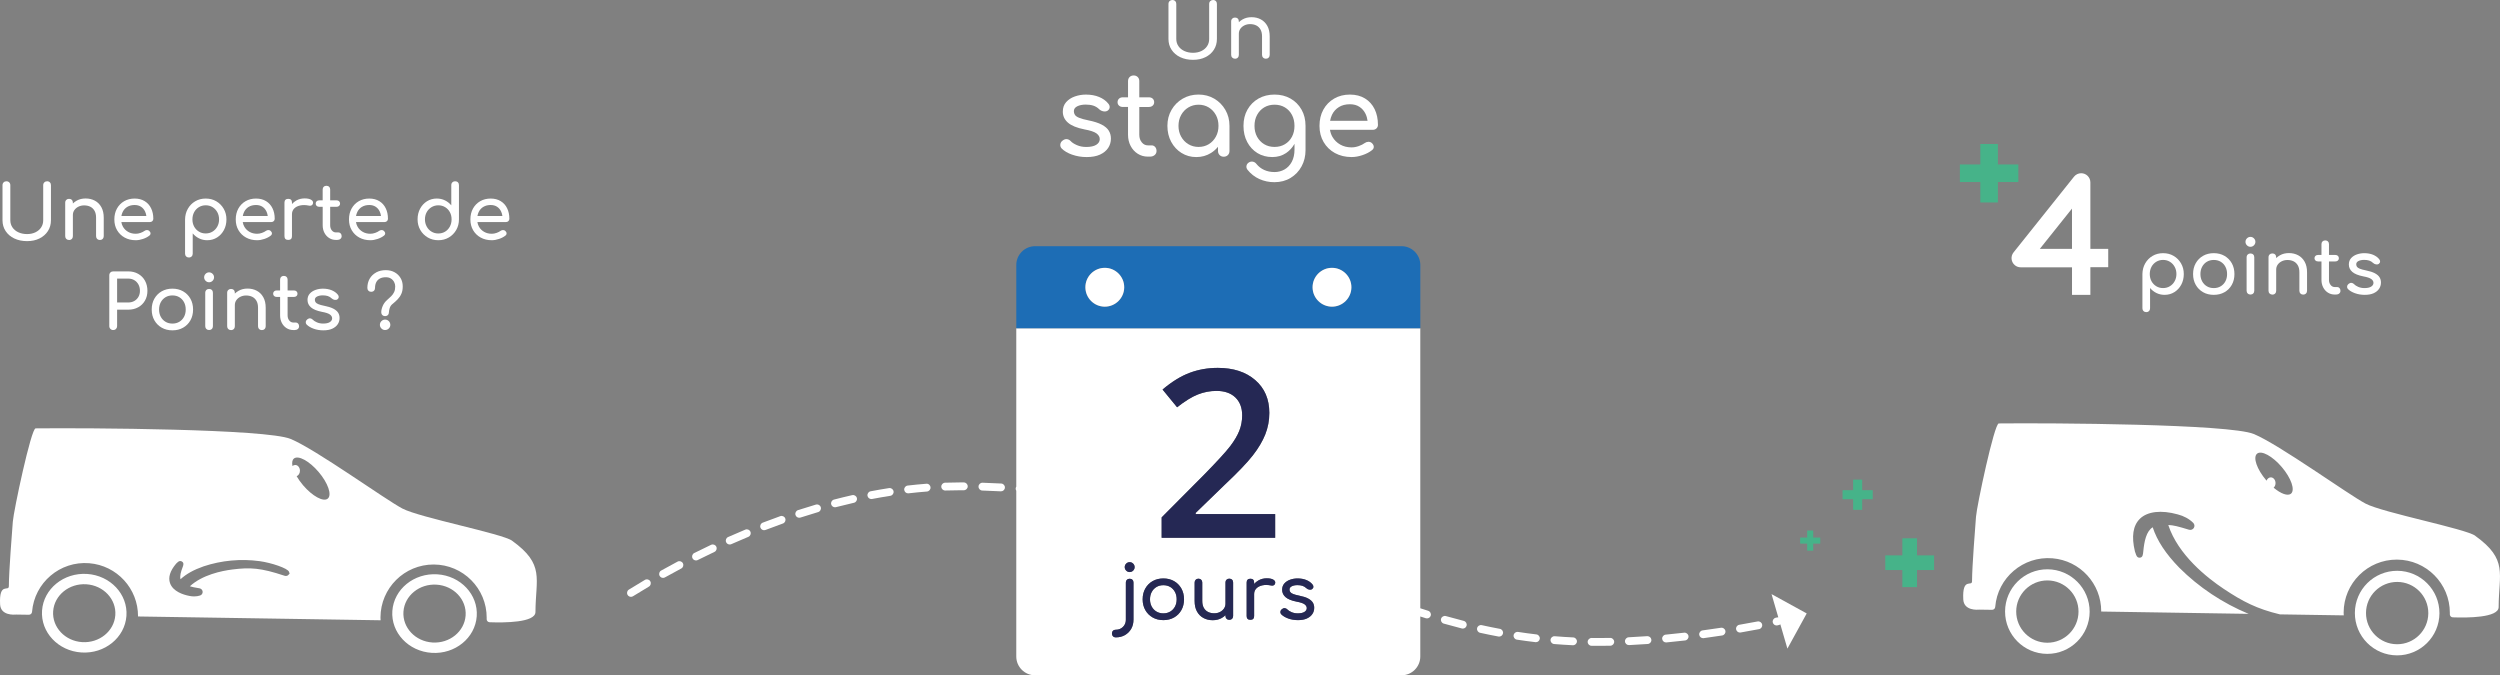 <?xml version="1.0" encoding="UTF-8"?><svg id="Calque_2" xmlns="http://www.w3.org/2000/svg" viewBox="0 0 1598.21 431.71"><rect x="0" y="0" width="1598.21" height="431.71" fill="#808080" stroke="none"/><defs><style>.cls-1{fill:#fff;}.cls-2{fill:#252854;}.cls-3{fill:#46b389;}.cls-4{fill:none;}.cls-5{fill:#1d6db5;}</style></defs><g id="Calque_2-2"><path class="cls-4" d="m321.19,138.12c-.14-1.07-.42-2.05-.85-2.95-.61-1.26-1.47-2.26-2.59-3s-2.48-1.1-4.08-1.1c-1.82,0-3.38.4-4.68,1.2-1.3.8-2.28,1.9-2.95,3.29-.38.79-.64,1.65-.81,2.57h15.97Z"/><path class="cls-4" d="m759.69,92.16c1.94,1.18,4.12,1.76,6.52,1.76s4.63-.59,6.55-1.76,3.43-2.79,4.54-4.82,1.66-4.33,1.66-6.88-.55-4.91-1.66-6.95-2.62-3.65-4.54-4.82-4.1-1.77-6.55-1.77-4.57.59-6.52,1.77-3.48,2.79-4.61,4.82c-1.13,2.04-1.69,4.36-1.69,6.95s.56,4.84,1.69,6.88c1.13,2.04,2.66,3.65,4.61,4.82Z"/><path class="cls-4" d="m801.99,80.46c0,2.64.55,4.97,1.66,6.98,1.1,2.02,2.62,3.6,4.54,4.75,1.92,1.15,4.13,1.73,6.62,1.73s4.71-.57,6.62-1.73c1.92-1.15,3.42-2.74,4.5-4.75,1.08-2.02,1.62-4.34,1.62-6.98s-.54-4.98-1.62-7.02-2.58-3.63-4.5-4.79c-1.92-1.15-4.13-1.73-6.62-1.73s-4.71.58-6.62,1.73c-1.92,1.15-3.43,2.75-4.54,4.79s-1.66,4.38-1.66,7.02Z"/><path class="cls-4" d="m275.86,148.08c1.3.79,2.74,1.18,4.34,1.18s3.09-.39,4.37-1.18c1.28-.78,2.29-1.86,3.02-3.24.74-1.38,1.1-2.91,1.1-4.61s-.37-3.26-1.1-4.61c-.74-1.34-1.75-2.41-3.02-3.19-1.28-.78-2.74-1.18-4.37-1.18s-3.05.39-4.34,1.18c-1.3.79-2.32,1.85-3.07,3.19s-1.13,2.88-1.13,4.61.38,3.23,1.13,4.61c.75,1.38,1.78,2.46,3.07,3.24Z"/><path class="cls-4" d="m1378.45,182.99c1.29.79,2.74,1.18,4.34,1.18s3.09-.39,4.37-1.18c1.28-.78,2.3-1.86,3.05-3.21s1.13-2.89,1.13-4.58-.38-3.27-1.13-4.63c-.75-1.36-1.77-2.43-3.05-3.22-1.28-.78-2.73-1.18-4.37-1.18s-3.05.39-4.34,1.18c-1.3.79-2.31,1.86-3.05,3.22-.74,1.36-1.1,2.9-1.1,4.63s.37,3.22,1.1,4.58,1.75,2.43,3.05,3.21Z"/><path class="cls-4" d="m1410.83,183.02c1.28.77,2.75,1.15,4.42,1.15s3.13-.38,4.42-1.15c1.28-.77,2.28-1.82,3-3.17.72-1.34,1.08-2.89,1.08-4.65s-.36-3.32-1.08-4.68c-.72-1.36-1.72-2.42-3-3.19-1.28-.77-2.75-1.15-4.42-1.15s-3.14.38-4.42,1.15c-1.28.77-2.29,1.83-3.02,3.19-.74,1.36-1.11,2.92-1.11,4.68s.37,3.31,1.11,4.65c.73,1.35,1.74,2.4,3.02,3.17Z"/><path class="cls-4" d="m874.26,77.22c-.21-1.6-.63-3.08-1.28-4.43-.91-1.9-2.21-3.4-3.89-4.5-1.68-1.1-3.72-1.66-6.12-1.66-2.74,0-5.08.6-7.02,1.8-1.94,1.2-3.42,2.84-4.43,4.93-.57,1.19-.97,2.48-1.21,3.85h23.95Z"/><path class="cls-4" d="m243.57,138.12c-.14-1.07-.42-2.05-.85-2.95-.61-1.26-1.47-2.26-2.59-3s-2.48-1.1-4.08-1.1c-1.82,0-3.38.4-4.68,1.2-1.3.8-2.28,1.9-2.95,3.29-.38.79-.64,1.65-.81,2.57h15.97Z"/><polygon class="cls-4" points="1324.59 133.35 1304.02 159.1 1324.59 159.1 1324.59 133.35"/><path class="cls-4" d="m166,358.74c-12.04-1.64-24.43-.5-35.86,3.32-6.32,2.21-11.06,4.85-14.76,8.25-.55-2.1.3-4.95,1.34-7.65.47-1.23,1.06-2.76-.42-3.69-.98-.62-2.02-.36-3.09.77-.12.13-.5.48-.5.48l-.17.17c-3.85,4.57-5.14,8.75-3.85,12.41,1.9,5.37,8.52,7.41,12.26,8.14,1.05.23,2.1.34,3.12.34,1.35,0,2.64-.2,3.84-.59,1.04-.34,1.71-1.34,1.63-2.42-.08-1.09-.9-1.99-1.99-2.17-3.18-.54-4.84-.85-6.18-1.31,7.98-7.31,20.25-9.86,27.2-10.73,11.38-1.43,18.09-1.04,33.12,3.94.45.15,1.63.54,2.56-.39l.88-.9-.4-1.17c-.76-2.24-11.37-5.78-18.74-6.79Z"/><path class="cls-4" d="m55.18,373.53c-10.97-.7-20.46,7.01-21.19,17.22s7.57,19.06,18.55,19.76h0c10.97.69,20.45-7.01,21.19-17.22.73-10.21-7.57-19.06-18.55-19.76Z"/><path class="cls-4" d="m279.11,373.76c-10.97-.7-20.46,7.01-21.19,17.22s7.57,19.06,18.55,19.76h0c10.97.69,20.45-7.01,21.19-17.22.73-10.21-7.57-19.06-18.55-19.76Z"/><path class="cls-4" d="m85.86,192.4c1.12-.64,2-1.52,2.64-2.64.64-1.12.96-2.4.96-3.84,0-1.54-.32-2.89-.96-4.06-.64-1.17-1.52-2.09-2.64-2.76-1.12-.67-2.42-1.01-3.89-1.01h-7.1v15.26h7.1c1.47,0,2.77-.32,3.89-.96Z"/><path class="cls-4" d="m93.57,138.12c-.14-1.07-.42-2.05-.85-2.95-.61-1.26-1.47-2.26-2.59-3s-2.48-1.1-4.08-1.1c-1.82,0-3.38.4-4.68,1.2-1.3.8-2.28,1.9-2.95,3.29-.38.79-.64,1.65-.81,2.57h15.97Z"/><path class="cls-4" d="m127.16,148.08c1.3.79,2.74,1.18,4.34,1.18s3.09-.39,4.37-1.18c1.28-.78,2.3-1.86,3.05-3.21.75-1.36,1.13-2.89,1.13-4.58s-.38-3.27-1.13-4.63-1.77-2.43-3.05-3.22c-1.28-.78-2.74-1.18-4.37-1.18s-3.05.39-4.34,1.18c-1.3.79-2.31,1.86-3.05,3.22-.74,1.36-1.1,2.9-1.1,4.63s.37,3.22,1.1,4.58c.74,1.36,1.75,2.43,3.05,3.21Z"/><path class="cls-4" d="m171.19,138.12c-.14-1.07-.42-2.05-.85-2.95-.61-1.26-1.47-2.26-2.59-3s-2.48-1.1-4.08-1.1c-1.82,0-3.38.4-4.68,1.2-1.3.8-2.28,1.9-2.95,3.29-.38.79-.64,1.65-.81,2.57h15.97Z"/><path class="cls-4" d="m105.82,205.7c1.28.77,2.75,1.15,4.42,1.15s3.14-.38,4.42-1.15,2.28-1.82,3-3.17c.72-1.34,1.08-2.9,1.08-4.66s-.36-3.32-1.08-4.68c-.72-1.36-1.72-2.42-3-3.19-1.28-.77-2.75-1.15-4.42-1.15s-3.14.38-4.42,1.15c-1.28.77-2.29,1.83-3.02,3.19-.74,1.36-1.1,2.92-1.1,4.68s.37,3.31,1.1,4.66c.74,1.34,1.74,2.4,3.02,3.17Z"/><path class="cls-4" d="m1442.87,290.04c-2.75,2.34-.11,9.95,5.88,17,.07.08.14.15.2.23.49-1.24,1.52-2.11,2.72-2.11,1.67,0,3.02,1.65,3.02,3.68,0,1.2-.48,2.26-1.21,2.93,4.61,3.87,9.05,5.54,11.09,3.8,2.75-2.34.11-9.95-5.88-17-6-7.05-13.08-10.88-15.83-8.54Z"/><path class="cls-4" d="m187.85,293.18c-1.06.91-1.31,2.61-.88,4.76.5-.43,1.1-.69,1.75-.69,1.67,0,3.02,1.65,3.02,3.69,0,1.64-.89,3.02-2.11,3.49,1.09,1.88,2.46,3.84,4.09,5.76,6,7.05,13.08,10.88,15.83,8.54,2.75-2.34.11-9.95-5.88-17-6-7.05-13.08-10.88-15.83-8.54Z"/><path class="cls-4" d="m1308.93,371.07c-11-.05-19.95,8.83-20,19.83s8.83,19.95,19.83,20h0c10.99.04,19.94-8.83,20-19.83.05-11-8.83-19.95-19.83-20Z"/><path class="cls-4" d="m1532.55,372.02c-11-.05-19.95,8.83-20,19.83s8.83,19.95,19.83,20h0c10.99.04,19.94-8.83,20-19.83.05-11-8.83-19.95-19.83-20Z"/><path class="cls-1" d="m935.76,396.92c-3.77-.96-7.61-1.99-11.42-3.07-1.32-.37-2.71.39-3.09,1.72s.39,2.71,1.72,3.09c3.86,1.1,7.74,2.14,11.56,3.11.21.05.41.08.62.08,1.12,0,2.13-.75,2.42-1.88.34-1.34-.47-2.7-1.81-3.04Z"/><path class="cls-1" d="m913,390.46c-1.66-.52-3.34-1.06-5.03-1.6v-179h-258.28v101.24c-.21.33-.34.7-.38,1.12-.04.56.1,1.08.38,1.52v105.97c0,6.6,5.4,12,12,12h234.28c6.6,0,12-5.4,12-12v-25.61c1.18.38,2.37.76,3.53,1.13.25.08.5.11.75.11,1.06,0,2.05-.68,2.39-1.75.41-1.32-.32-2.72-1.64-3.13Zm-170.38-59.71l27.61-27.76c8.15-8.35,13.56-14.27,16.22-17.76,2.66-3.49,4.6-6.78,5.82-9.85s1.83-6.37,1.83-9.89c0-4.83-1.45-8.64-4.36-11.43-2.9-2.78-6.92-4.17-12.05-4.17-4.1,0-8.07.76-11.9,2.27-3.83,1.51-8.27,4.25-13.29,8.2l-9.3-11.35c5.96-5.03,11.74-8.59,17.36-10.69,5.61-2.1,11.6-3.15,17.94-3.15,9.96,0,17.94,2.6,23.95,7.8,6,5.2,9.01,12.2,9.01,20.98,0,4.83-.87,9.42-2.6,13.77-1.73,4.35-4.39,8.83-7.98,13.44-3.59,4.62-9.56,10.85-17.91,18.71l-18.6,18.02v.73h50.83v15.16h-72.58v-13.04Zm-18,65.39c0,2.21-.49,4.16-1.46,5.86-.98,1.7-2.31,3.03-4.01,4.01-1.7.98-3.66,1.46-5.9,1.46-.7,0-1.28-.23-1.73-.7-.45-.46-.67-1.05-.67-1.75s.22-1.33.67-1.78c.45-.45,1.03-.67,1.73-.67,1.28,0,2.4-.28,3.36-.84.96-.56,1.72-1.32,2.28-2.28.56-.96.84-2.06.84-3.31v-23.71c0-.74.23-1.33.7-1.78.46-.45,1.05-.67,1.75-.67s1.33.22,1.78.67.67,1.04.67,1.78v23.71Zm-.21-31.37c-.62.62-1.37.94-2.23.94s-1.61-.31-2.23-.94c-.62-.62-.94-1.37-.94-2.23s.31-1.61.94-2.23c.62-.62,1.37-.94,2.23-.94s1.61.31,2.23.94c.62.62.94,1.37.94,2.23s-.31,1.61-.94,2.23Zm30.84,25.25c-1.12,2-2.67,3.57-4.66,4.7-1.98,1.14-4.27,1.71-6.87,1.71s-4.88-.57-6.86-1.71c-1.98-1.13-3.54-2.7-4.68-4.7-1.14-2-1.71-4.3-1.71-6.89s.57-4.94,1.71-6.94c1.13-2,2.7-3.57,4.68-4.71,1.98-1.13,4.27-1.7,6.86-1.7s4.83.57,6.82,1.7c1.98,1.14,3.54,2.71,4.68,4.71,1.14,2,1.71,4.31,1.71,6.94s-.56,4.89-1.68,6.89Zm33.07,3.77c0,.7-.22,1.29-.67,1.75-.45.46-1.04.7-1.78.7s-1.29-.23-1.75-.7c-.46-.46-.7-1.05-.7-1.75v-.53c-.71.71-1.51,1.32-2.42,1.83-1.68.93-3.59,1.39-5.73,1.39s-4.19-.47-5.93-1.42c-1.74-.94-3.12-2.33-4.13-4.15s-1.51-4.06-1.51-6.72v-11.81c0-.7.23-1.29.7-1.75s1.05-.7,1.75-.7,1.29.23,1.75.7c.46.46.7,1.05.7,1.75v11.81c0,1.79.34,3.27,1.01,4.44s1.58,2.03,2.73,2.59c1.15.56,2.45.84,3.89.84s2.6-.27,3.67-.82c1.07-.54,1.93-1.28,2.57-2.21s.96-1.97.96-3.12v-13.54c0-.74.23-1.33.7-1.78.46-.45,1.05-.67,1.75-.67s1.33.22,1.78.67c.45.45.67,1.04.67,1.78v21.41Zm26.88-20.93c-.1.45-.28.79-.55,1.03-.27.24-.58.39-.94.46-.35.06-.74.05-1.15-.05-2.05-.42-3.89-.45-5.52-.1-1.63.35-2.92,1.01-3.87,1.97-.94.96-1.42,2.18-1.42,3.65v14.02c0,.77-.2,1.36-.6,1.78s-1,.62-1.8.62-1.36-.2-1.78-.6-.62-1-.62-1.8v-21.46c0-.77.21-1.36.62-1.78s1.01-.62,1.78-.62,1.4.2,1.8.6c.4.4.6,1,.6,1.8v.92c.78-.89,1.7-1.65,2.79-2.26,1.6-.9,3.36-1.34,5.28-1.34s3.35.31,4.3.94c.94.62,1.3,1.37,1.08,2.23Zm23.78,19.68c-.78,1.18-1.94,2.13-3.46,2.83s-3.42,1.06-5.69,1.06-4.31-.34-6.22-1.03c-1.9-.69-3.38-1.56-4.44-2.62-.48-.51-.68-1.1-.6-1.75.08-.66.39-1.19.94-1.61.64-.51,1.27-.73,1.9-.65.62.08,1.16.36,1.61.84.54.61,1.42,1.18,2.62,1.7,1.2.53,2.54.79,4.01.79,1.86,0,3.27-.3,4.25-.91s1.48-1.39,1.51-2.35c.03-.96-.43-1.79-1.37-2.5-.94-.71-2.66-1.28-5.16-1.73-3.23-.64-5.58-1.6-7.03-2.88-1.46-1.28-2.18-2.85-2.18-4.7,0-1.63.48-2.98,1.44-4.06.96-1.07,2.19-1.87,3.7-2.4,1.5-.53,3.07-.79,4.71-.79,2.11,0,3.98.34,5.62,1.01s2.93,1.6,3.89,2.78c.45.51.65,1.05.62,1.61s-.3,1.03-.82,1.42c-.51.35-1.12.46-1.82.34-.71-.13-1.3-.42-1.78-.87-.8-.77-1.66-1.29-2.59-1.58-.93-.29-2-.43-3.21-.43-1.41,0-2.6.24-3.58.72-.98.48-1.46,1.18-1.46,2.11,0,.58.15,1.1.46,1.56.3.46.9.88,1.8,1.25s2.21.73,3.94,1.08c2.4.48,4.3,1.09,5.69,1.82,1.39.74,2.39,1.59,3,2.57.61.98.91,2.11.91,3.38,0,1.47-.39,2.8-1.18,3.98Z"/><path class="cls-1" d="m616.17,308.4c-.72,0-1.46,0-2.19,0-3.27,0-6.57.06-9.82.18-1.38.05-2.46,1.21-2.41,2.59.05,1.35,1.16,2.41,2.5,2.41.03,0,.06,0,.09,0,3.19-.11,6.43-.17,9.64-.17.72,0,1.44,0,2.16,0h.01c1.38,0,2.49-1.11,2.5-2.49,0-1.38-1.11-2.51-2.49-2.51Z"/><path class="cls-1" d="m640.08,309.11c-3.92-.22-7.94-.39-11.95-.51-.03,0-.05,0-.08,0-1.35,0-2.46,1.07-2.5,2.43-.04,1.38,1.04,2.53,2.42,2.57,3.97.12,7.95.29,11.82.5.05,0,.09,0,.14,0,1.32,0,2.42-1.03,2.49-2.36.08-1.38-.98-2.56-2.36-2.63Z"/><path class="cls-1" d="m544.81,316.53c-3.88.88-7.8,1.84-11.65,2.84-1.34.35-2.14,1.71-1.79,3.05.29,1.12,1.31,1.87,2.42,1.87.21,0,.42-.03.63-.08,3.8-.99,7.67-1.93,11.5-2.8,1.35-.3,2.19-1.64,1.88-2.99s-1.64-2.19-2.99-1.88Z"/><path class="cls-1" d="m568.38,312.02c-3.92.61-7.9,1.3-11.82,2.05-1.36.26-2.24,1.57-1.98,2.93.23,1.2,1.28,2.03,2.45,2.03.15,0,.31-.01.47-.04,3.87-.74,7.79-1.42,11.65-2.02,1.37-.21,2.3-1.49,2.09-2.85-.21-1.37-1.52-2.29-2.85-2.09Z"/><path class="cls-1" d="m592.19,309.25c-3.95.3-7.96.7-11.94,1.16-1.37.16-2.35,1.4-2.19,2.77.15,1.27,1.23,2.21,2.48,2.21.1,0,.2,0,.29-.02,3.9-.46,7.86-.84,11.74-1.14,1.38-.11,2.41-1.31,2.3-2.69s-1.29-2.42-2.69-2.3Z"/><path class="cls-1" d="m521.61,322.57c-3.76,1.1-7.61,2.29-11.45,3.54-1.31.43-2.03,1.84-1.6,3.15.34,1.06,1.32,1.73,2.38,1.73.26,0,.52-.04.77-.12,3.79-1.23,7.6-2.41,11.31-3.5,1.32-.39,2.08-1.78,1.7-3.1-.39-1.32-1.78-2.09-3.1-1.7Z"/><path class="cls-1" d="m1100.18,401.31c-3.96.61-7.92,1.17-11.75,1.69-1.37.19-2.33,1.44-2.14,2.81.17,1.26,1.24,2.17,2.47,2.17.11,0,.22,0,.34-.02,3.87-.52,7.85-1.09,11.84-1.71,1.37-.21,2.3-1.48,2.09-2.85-.21-1.37-1.51-2.29-2.85-2.09Z"/><path class="cls-1" d="m1123.58,397.29c-3.79.72-7.72,1.44-11.68,2.12-1.36.23-2.27,1.53-2.04,2.89.21,1.22,1.27,2.08,2.46,2.08.14,0,.28-.01.43-.04,4-.69,7.96-1.41,11.78-2.14,1.36-.26,2.24-1.57,1.98-2.93-.26-1.35-1.56-2.25-2.93-1.98Z"/><path class="cls-1" d="m1053.21,406.69c-.06,0-.12,0-.18,0-4,.29-7.98.53-11.83.71-1.38.07-2.44,1.24-2.38,2.62.06,1.34,1.17,2.38,2.5,2.38.04,0,.08,0,.12,0,3.89-.19,7.91-.43,11.95-.71,1.38-.1,2.41-1.29,2.31-2.67-.1-1.32-1.19-2.32-2.49-2.32Z"/><path class="cls-1" d="m982.18,405.56c-3.87-.45-7.81-.98-11.7-1.58-1.36-.21-2.64.73-2.85,2.09-.21,1.37.73,2.64,2.09,2.85,3.95.6,7.95,1.14,11.87,1.6.1.01.2.02.29.02,1.25,0,2.33-.94,2.48-2.21.16-1.37-.82-2.61-2.19-2.77Z"/><path class="cls-1" d="m958.84,402.01c-3.79-.71-7.69-1.5-11.57-2.36-1.35-.29-2.68.55-2.98,1.9-.3,1.35.55,2.68,1.9,2.98,3.94.87,7.89,1.68,11.73,2.39.16.03.31.04.46.04,1.18,0,2.23-.84,2.46-2.04.25-1.36-.64-2.66-2-2.92Z"/><path class="cls-1" d="m1029.41,407.8h-.05c-4.05.08-7.91.09-11.74.04-.05,0-.1,0-.12,0-1.38,0-2.53,1.12-2.53,2.5s1.09,2.5,2.47,2.5h.12c1.51.02,3.02.03,4.54.03,2.38,0,4.86-.03,7.37-.07,1.38-.03,2.48-1.17,2.45-2.55-.03-1.36-1.14-2.45-2.5-2.45Z"/><path class="cls-1" d="m1005.71,407.49c-3.94-.19-7.9-.44-11.78-.76-1.39-.12-2.58.91-2.7,2.29-.11,1.38.91,2.58,2.29,2.7,3.94.32,7.96.58,11.96.77.04,0,.08,0,.12,0,1.33,0,2.43-1.04,2.5-2.38.06-1.38-1-2.55-2.38-2.62Z"/><path class="cls-1" d="m1076.65,404.47c-3.96.46-7.93.87-11.8,1.24-1.38.13-2.38,1.35-2.25,2.72.12,1.29,1.21,2.27,2.49,2.27.08,0,.16,0,.24-.01,3.9-.37,7.9-.79,11.9-1.25,1.37-.16,2.36-1.4,2.2-2.77-.16-1.37-1.43-2.35-2.77-2.2Z"/><path class="cls-1" d="m476.47,338.58c-3.66,1.52-7.36,3.11-11,4.73-1.26.56-1.83,2.04-1.27,3.3.41.93,1.33,1.48,2.29,1.48.34,0,.68-.07,1.01-.21,3.6-1.6,7.27-3.17,10.89-4.68,1.28-.53,1.88-1.99,1.35-3.27-.53-1.27-1.98-1.88-3.27-1.35Z"/><path class="cls-1" d="m454.58,348.3c-3.61,1.71-7.23,3.47-10.76,5.24-1.23.62-1.73,2.12-1.11,3.36.44.88,1.32,1.38,2.24,1.38.38,0,.76-.08,1.12-.27,3.5-1.75,7.08-3.5,10.66-5.19,1.25-.59,1.78-2.08,1.19-3.33-.59-1.25-2.08-1.79-3.33-1.19Z"/><path class="cls-1" d="m433.18,359.02c-3.5,1.86-7.04,3.78-10.52,5.73-1.21.67-1.63,2.2-.96,3.4.46.82,1.31,1.28,2.18,1.28.41,0,.83-.1,1.22-.32,3.44-1.93,6.95-3.83,10.41-5.67,1.22-.65,1.69-2.16,1.04-3.38-.65-1.22-2.16-1.68-3.38-1.04Z"/><path class="cls-1" d="m412.28,370.71c-3.45,2.04-6.9,4.12-10.24,6.21-1.17.73-1.53,2.27-.8,3.44.47.76,1.29,1.18,2.12,1.18.45,0,.91-.12,1.32-.38,3.31-2.06,6.73-4.13,10.14-6.15,1.19-.7,1.59-2.23.88-3.42-.7-1.19-2.23-1.59-3.42-.88Z"/><path class="cls-1" d="m498.82,329.97c-3.72,1.32-7.5,2.73-11.23,4.16-1.29.5-1.93,1.94-1.43,3.23.38.99,1.33,1.6,2.33,1.6.3,0,.6-.05.9-.17,3.69-1.42,7.42-2.81,11.11-4.12,1.3-.46,1.98-1.89,1.52-3.19-.46-1.3-1.89-1.98-3.19-1.52Z"/><path class="cls-1" d="m1136.84,394.66c-.29-.03-.58,0-.88.08-.1.02-.36.08-.76.17-1.35.3-2.2,1.63-1.9,2.98.26,1.17,1.29,1.96,2.44,1.96.18,0,.36-.02.54-.06.99-.22,1.02-.23,1.19-.29.25-.09.47-.23.67-.38l4.52,15.53,12.1-22.05.24-.44-22.48-12.35,4.32,14.84Z"/><path class="cls-1" d="m55.65,366.91c-14.9-.95-27.78,9.51-28.77,23.38-.99,13.86,10.28,25.87,25.18,26.83s27.78-9.51,28.77-23.38c.97-13.86-10.29-25.86-25.18-26.83Zm18.07,26.37c-.74,10.21-10.22,17.91-21.19,17.22h0c-10.97-.71-19.28-9.55-18.55-19.76s10.22-17.92,21.19-17.22c10.97.7,19.28,9.55,18.55,19.76Z"/><path class="cls-1" d="m279.59,367.15c-14.9-.95-27.78,9.51-28.77,23.38-.99,13.86,10.28,25.87,25.18,26.83s27.78-9.51,28.77-23.38c.97-13.86-10.29-25.86-25.18-26.83Zm18.07,26.37c-.74,10.21-10.22,17.91-21.19,17.22h0c-10.97-.71-19.28-9.55-18.55-19.76s10.22-17.92,21.19-17.22c10.97.7,19.28,9.55,18.55,19.76Z"/><path class="cls-1" d="m327.37,345.66h-.01c-6.34-4.56-59-14.73-70.08-20.54-11.08-5.81-55.29-37.81-71.5-44.52-15.44-6.4-129.71-7.12-163.03-6.75-2.86.03-14.07,52.82-14.56,59.68-.5,6.93-2.49,31.28-2.53,41.22-.02,3.7-6.32-2.91-5.6,11.59.37,7.37,9.19,6.64,10.22,6.54.07,0,.15-.01.22,0l7.99.12c1.05,0,1.92-.81,1.99-1.86,1.52-18.68,17.89-32.6,36.57-31.08,17.68,1.43,31.28,16.25,31.19,33.99v.05s155.07,2.43,155.07,2.43c-.03-.6-.09-1.2-.08-1.81.06-18.75,15.31-33.9,34.06-33.84,18.75.06,33.9,15.31,33.84,34.06v.07c0,.25,0,.5-.02.75-.04,1.08.8,1.99,1.88,2.03,9.21.34,29.29.3,29.32-6.52.09-21.51,6.12-30.43-14.94-45.58Zm-143.11,21.95c-.92.93-2.11.54-2.56.39-15.02-4.99-21.74-5.37-33.12-3.94-6.95.87-19.22,3.42-27.2,10.73,1.34.46,3,.77,6.18,1.31,1.09.19,1.91,1.08,1.99,2.17.08,1.08-.59,2.08-1.63,2.42-1.2.4-2.5.59-3.84.59-1.02,0-2.07-.11-3.12-.34-3.74-.73-10.37-2.77-12.26-8.14-1.29-3.66,0-7.84,3.85-12.41l.17-.17s.38-.35.5-.48c1.07-1.13,2.11-1.39,3.09-.77,1.48.93.89,2.46.42,3.69-1.04,2.69-1.89,5.54-1.34,7.65,3.69-3.4,8.43-6.04,14.76-8.25,11.43-3.81,23.81-4.96,35.86-3.32,7.37,1,17.98,4.54,18.74,6.79l.4,1.17-.88.9Zm25.3-48.88c-2.75,2.34-9.83-1.49-15.83-8.54-1.63-1.92-3-3.87-4.09-5.76,1.22-.48,2.11-1.85,2.11-3.49,0-2.04-1.35-3.69-3.02-3.69-.65,0-1.26.26-1.75.69-.43-2.15-.18-3.85.88-4.76,2.75-2.34,9.84,1.49,15.83,8.54,6,7.05,8.63,14.66,5.88,17Z"/><path class="cls-1" d="m1582.4,342.51h-.01c-6.34-4.56-59-14.73-70.08-20.54-11.08-5.81-55.29-37.81-71.5-44.52-15.44-6.4-129.71-7.12-163.03-6.75-2.86.03-14.07,52.82-14.56,59.68-.5,6.93-2.49,31.27-2.53,41.22-.02,3.7-6.32-2.91-5.6,11.59.37,7.37,9.19,6.64,10.22,6.54.07,0,.15-.01.22,0l7.99.12c1.05,0,1.93-.81,1.99-1.86,1.52-18.68,17.89-32.6,36.57-31.08,17.68,1.43,31.28,16.25,31.19,33.99v.05l94.22,1.48c-16.57-6.87-31.76-16.95-44.31-29.5-8.71-8.95-14.14-17.2-17-25.86-4.14,2.62-5.39,9.05-6,15.35-.23,2.36-.38,3.91-2.2,4.1-.09,0-.17.01-.25.01-1.61,0-2.12-1.66-2.4-2.57-.09-.31-.43-1.22-.44-1.22l-.07-.23c-2.31-9.57-1.22-16.61,3.24-20.92,4.82-4.66,13.6-5.67,24.09-2.76,3.93,1,7.38,2.88,9.94,5.42.87.86,1.04,2.19.42,3.22-.63,1.05-1.9,1.54-3.09,1.18-7.24-2.2-10.03-2.92-13.27-3.02,6.27,19.08,24.68,33.65,35.41,40.8,12.23,8.15,21.33,12.85,35.96,16.33l40.81.64c-.03-.6-.09-1.2-.08-1.81.06-18.75,15.31-33.9,34.06-33.84,18.75.06,33.9,15.31,33.84,34.06,0,.02,0,.05,0,.07,0,.25,0,.5-.02.75-.04,1.08.8,1.99,1.88,2.03,9.21.34,29.3.3,29.33-6.52.09-21.51,6.12-30.43-14.94-45.58Zm-117.81-26.93c-2.04,1.74-6.48.06-11.09-3.8.73-.67,1.21-1.73,1.21-2.93,0-2.04-1.35-3.68-3.02-3.68-1.21,0-2.24.87-2.72,2.11-.07-.08-.14-.15-.2-.23-6-7.05-8.63-14.66-5.88-17,2.75-2.34,9.83,1.49,15.83,8.54,6,7.05,8.63,14.66,5.88,17Z"/><path class="cls-1" d="m1532.58,364.9c-14.93-.06-27.09,11.99-27.15,26.92s11.99,27.09,26.92,27.15,27.09-11.99,27.15-26.92c.04-14.92-12-27.07-26.92-27.15Zm-.2,46.95h0c-11-.05-19.87-9-19.83-20s9-19.87,20-19.83,19.87,9,19.83,20c-.06,10.99-9,19.87-20,19.83Z"/><path class="cls-1" d="m1308.96,363.94c-14.93-.06-27.09,11.99-27.15,26.92-.06,14.93,11.99,27.09,26.92,27.15s27.09-11.99,27.15-26.92c.04-14.92-12-27.07-26.92-27.15Zm-.2,46.95h0c-11-.05-19.87-9-19.83-20s9-19.87,20-19.83c11,.05,19.88,9,19.83,20-.06,10.99-9,19.87-20,19.83Z"/><path class="cls-1" d="m1288.08,169.56c1.06.87,2.39,1.34,3.77,1.33h32.75v17.62h11.74v-17.68h11.41v-11.73h-11.41v-42.51c-.01-3.24-2.65-5.86-5.89-5.85-1.78,0-3.45.82-4.56,2.2l-38.62,48.36c-2.05,2.51-1.69,6.2.82,8.26Zm36.51-36.21v25.75h-20.57l20.57-25.75Z"/><path class="cls-5" d="m907.98,169.38c0-6.6-5.4-12-12-12h-234.28c-6.6,0-12,5.4-12,12v40.49h258.28v-40.49Zm-201.7,26.67c-6.84,0-12.41-5.57-12.41-12.41s5.57-12.41,12.41-12.41,12.41,5.57,12.41,12.41-5.57,12.41-12.41,12.41Zm145.24,0c-6.84,0-12.41-5.57-12.41-12.41s5.57-12.41,12.41-12.41,12.41,5.57,12.41,12.41-5.57,12.41-12.41,12.41Z"/><path class="cls-1" d="m748.14,375.26c-1.28-.77-2.75-1.15-4.42-1.15s-3.13.38-4.42,1.15c-1.28.77-2.29,1.83-3.02,3.19s-1.1,2.92-1.1,4.68.37,3.31,1.1,4.66,1.74,2.4,3.02,3.17c1.28.77,2.75,1.15,4.42,1.15s3.14-.38,4.42-1.15c1.28-.77,2.28-1.82,3-3.17.72-1.34,1.08-2.9,1.08-4.66s-.36-3.32-1.08-4.68c-.72-1.36-1.72-2.42-3-3.19Z"/><path class="cls-2" d="m815.2,343.79v-15.16h-50.83v-.73l18.6-18.02c8.35-7.86,14.32-14.1,17.91-18.71,3.59-4.61,6.25-9.09,7.98-13.44,1.73-4.35,2.6-8.94,2.6-13.77,0-8.79-3-15.78-9.01-20.98-6.01-5.2-13.99-7.8-23.95-7.8-6.35,0-12.33,1.05-17.94,3.15-5.62,2.1-11.4,5.66-17.36,10.69l9.3,11.35c5.03-3.96,9.46-6.69,13.29-8.2,3.83-1.51,7.8-2.27,11.9-2.27,5.13,0,9.14,1.39,12.05,4.17,2.9,2.79,4.36,6.59,4.36,11.43,0,3.52-.61,6.81-1.83,9.89s-3.16,6.36-5.82,9.85c-2.66,3.49-8.07,9.41-16.22,17.76l-27.61,27.76v13.04h72.58Z"/><path class="cls-1" d="m706.28,171.22c-6.84,0-12.41,5.57-12.41,12.41s5.57,12.41,12.41,12.41,12.41-5.57,12.41-12.41-5.57-12.41-12.41-12.41Z"/><path class="cls-1" d="m851.52,171.22c-6.84,0-12.41,5.57-12.41,12.41s5.57,12.41,12.41,12.41,12.41-5.57,12.41-12.41-5.57-12.41-12.41-12.41Z"/><polygon class="cls-3" points="1159.17 339.16 1155.3 339.16 1155.3 343.66 1150.81 343.66 1150.81 347.52 1155.3 347.52 1155.3 352.02 1159.17 352.02 1159.17 347.52 1163.66 347.52 1163.66 343.66 1159.17 343.66 1159.17 339.16"/><polygon class="cls-3" points="1190.46 306.62 1184.67 306.62 1184.67 313.37 1177.92 313.37 1177.92 319.16 1184.67 319.16 1184.67 325.91 1190.46 325.91 1190.46 319.16 1197.21 319.16 1197.21 313.37 1190.46 313.37 1190.46 306.62"/><polygon class="cls-3" points="1225.52 344.13 1216.14 344.13 1216.14 355.04 1205.23 355.04 1205.23 364.42 1216.14 364.42 1216.14 375.33 1225.52 375.33 1225.52 364.42 1236.43 364.42 1236.43 355.04 1225.52 355.04 1225.52 344.13"/><polygon class="cls-3" points="1265.99 129.43 1277.22 129.43 1277.22 116.36 1290.29 116.36 1290.29 105.13 1277.22 105.13 1277.22 92.06 1265.99 92.06 1265.99 105.13 1252.92 105.13 1252.92 116.36 1265.99 116.36 1265.99 129.43"/><path class="cls-1" d="m1372.05,199.53c.74,0,1.33-.23,1.78-.7.45-.46.67-1.05.67-1.75v-12.96c1.12,1.34,2.47,2.41,4.06,3.19,1.58.79,3.32,1.18,5.21,1.18,2.33,0,4.43-.58,6.29-1.75s3.32-2.75,4.39-4.75c1.07-2,1.61-4.26,1.61-6.79s-.58-4.8-1.75-6.82-2.74-3.61-4.73-4.78-4.24-1.75-6.77-1.75-4.74.59-6.72,1.75-3.55,2.76-4.7,4.78-1.74,4.29-1.78,6.82v21.89c0,.7.23,1.29.7,1.75.46.46,1.05.7,1.75.7Zm3.36-28.97c.74-1.36,1.75-2.43,3.05-3.22,1.29-.78,2.74-1.18,4.34-1.18s3.09.39,4.37,1.18c1.28.79,2.3,1.86,3.05,3.22.75,1.36,1.13,2.9,1.13,4.63s-.38,3.22-1.13,4.58-1.77,2.43-3.05,3.21c-1.28.79-2.73,1.18-4.37,1.18s-3.05-.39-4.34-1.18c-1.3-.78-2.31-1.86-3.05-3.21s-1.1-2.89-1.1-4.58.37-3.27,1.1-4.63Z"/><path class="cls-1" d="m1408.38,186.79c1.98,1.14,4.27,1.7,6.86,1.7s4.88-.57,6.86-1.7,3.54-2.7,4.66-4.7c1.12-2,1.68-4.3,1.68-6.89s-.57-4.94-1.7-6.94c-1.14-2-2.7-3.57-4.68-4.71-1.98-1.13-4.26-1.71-6.82-1.71s-4.88.57-6.86,1.71c-1.98,1.14-3.54,2.71-4.68,4.71-1.13,2-1.7,4.31-1.7,6.94s.57,4.89,1.7,6.89c1.14,2,2.7,3.57,4.68,4.7Zm-.58-16.27c.73-1.36,1.74-2.42,3.02-3.19,1.28-.77,2.75-1.15,4.42-1.15s3.13.38,4.42,1.15c1.28.77,2.28,1.83,3,3.19.72,1.36,1.08,2.92,1.08,4.68s-.36,3.31-1.08,4.65c-.72,1.35-1.72,2.4-3,3.17-1.28.77-2.75,1.15-4.42,1.15s-3.14-.38-4.42-1.15c-1.28-.77-2.29-1.82-3.02-3.17-.74-1.34-1.11-2.89-1.11-4.65s.37-3.32,1.11-4.68Z"/><path class="cls-1" d="m1438.67,162.04c-.71,0-1.29.22-1.75.67-.46.45-.7,1.04-.7,1.78v21.36c0,.71.23,1.29.7,1.75.46.46,1.05.7,1.75.7s1.33-.23,1.78-.7c.45-.46.67-1.05.67-1.75v-21.36c0-.73-.22-1.33-.67-1.78-.45-.45-1.04-.67-1.78-.67Z"/><path class="cls-1" d="m1438.67,157.77c.86,0,1.61-.31,2.23-.94s.94-1.37.94-2.23-.31-1.61-.94-2.23c-.62-.62-1.37-.94-2.23-.94s-1.61.31-2.23.94c-.62.62-.94,1.37-.94,2.23s.31,1.61.94,2.23c.62.62,1.37.94,2.23.94Z"/><path class="cls-1" d="m1452.68,188.34c.74,0,1.33-.23,1.78-.7.45-.46.67-1.05.67-1.75v-13.54c0-1.18.32-2.23.96-3.14s1.5-1.64,2.59-2.18,2.3-.82,3.65-.82c1.47,0,2.78.28,3.91.84s2.04,1.42,2.71,2.57,1.01,2.64,1.01,4.46v11.81c0,.71.23,1.29.7,1.75.46.46,1.05.7,1.75.7s1.29-.23,1.75-.7c.46-.46.7-1.05.7-1.75v-11.81c0-2.66-.5-4.9-1.51-6.72-1.01-1.82-2.38-3.21-4.13-4.15s-3.72-1.42-5.93-1.42-4.02.46-5.71,1.39c-.93.51-1.74,1.12-2.45,1.82v-.53c0-.73-.22-1.33-.67-1.78-.45-.45-1.04-.67-1.78-.67s-1.29.22-1.75.67c-.46.45-.7,1.04-.7,1.78v21.41c0,.71.23,1.29.7,1.75s1.05.7,1.75.7Z"/><path class="cls-1" d="m1481.87,167.13h2.21v11.86c0,1.76.37,3.34,1.1,4.75.74,1.41,1.74,2.52,3.02,3.34,1.28.81,2.72,1.22,4.32,1.22h.87c.83,0,1.51-.22,2.04-.67s.79-1.02.79-1.73-.2-1.28-.6-1.73c-.4-.45-.89-.67-1.46-.67h-1.63c-1.02,0-1.89-.43-2.59-1.29-.7-.87-1.06-1.94-1.06-3.22v-11.86h4.08c.67,0,1.22-.19,1.63-.58s.62-.87.62-1.44c0-.64-.21-1.15-.62-1.54-.42-.38-.96-.58-1.63-.58h-4.08v-6.91c0-.7-.22-1.28-.67-1.73-.45-.45-1.02-.67-1.73-.67s-1.28.23-1.73.67c-.45.45-.67,1.03-.67,1.73v6.91h-2.21c-.67,0-1.22.19-1.63.58-.42.38-.62.89-.62,1.54,0,.57.21,1.05.62,1.44.41.38.96.58,1.63.58Z"/><path class="cls-1" d="m1505.55,187.46c1.9.69,3.98,1.03,6.22,1.03s4.17-.35,5.69-1.05,2.67-1.65,3.46-2.83c.79-1.18,1.18-2.51,1.18-3.98,0-1.28-.3-2.41-.91-3.38-.61-.97-1.61-1.83-3-2.57-1.39-.73-3.29-1.34-5.69-1.82-1.73-.35-3.04-.71-3.94-1.08s-1.5-.79-1.8-1.25c-.3-.46-.46-.98-.46-1.56,0-.93.49-1.63,1.46-2.11.97-.48,2.17-.72,3.58-.72,1.21,0,2.29.14,3.21.43s1.79.82,2.59,1.58c.48.45,1.07.74,1.78.86.7.13,1.31.02,1.82-.34.51-.38.79-.86.82-1.41.03-.56-.18-1.1-.62-1.61-.96-1.18-2.26-2.11-3.89-2.79-1.63-.67-3.5-1.01-5.62-1.01-1.63,0-3.2.27-4.71.79s-2.74,1.33-3.7,2.4c-.96,1.07-1.44,2.42-1.44,4.06,0,1.86.73,3.42,2.18,4.7,1.46,1.28,3.8,2.24,7.03,2.88,2.5.45,4.22,1.03,5.16,1.73.94.7,1.4,1.54,1.37,2.5-.03.96-.54,1.74-1.51,2.35-.98.61-2.39.91-4.25.91-1.47,0-2.81-.26-4.01-.79-1.2-.53-2.07-1.1-2.62-1.71-.45-.48-.98-.76-1.61-.84-.62-.08-1.26.14-1.9.65-.54.42-.86.95-.94,1.61-.08.66.12,1.24.6,1.75,1.06,1.06,2.54,1.93,4.44,2.62Z"/><path class="cls-1" d="m685.39,98.86c2.86,1.03,5.96,1.55,9.32,1.55s6.25-.53,8.53-1.58c2.28-1.06,4.01-2.47,5.19-4.25,1.17-1.77,1.76-3.77,1.76-5.97,0-1.92-.46-3.61-1.37-5.08s-2.41-2.75-4.5-3.85-4.93-2.02-8.53-2.74c-2.59-.53-4.56-1.07-5.9-1.62-1.34-.55-2.24-1.18-2.7-1.87-.46-.7-.69-1.48-.69-2.34,0-1.39.73-2.45,2.2-3.17,1.46-.72,3.25-1.08,5.36-1.08,1.82,0,3.43.21,4.82.65,1.39.43,2.69,1.22,3.89,2.38.72.67,1.61,1.11,2.66,1.3,1.05.19,1.97.02,2.74-.5.77-.58,1.17-1.29,1.22-2.12.05-.84-.26-1.64-.94-2.41-1.44-1.78-3.38-3.17-5.83-4.18s-5.26-1.51-8.42-1.51c-2.45,0-4.8.4-7.06,1.19s-4.1,1.99-5.54,3.6c-1.44,1.61-2.16,3.64-2.16,6.09,0,2.78,1.09,5.14,3.28,7.05,2.18,1.92,5.7,3.36,10.55,4.32,3.74.67,6.32,1.54,7.74,2.59,1.41,1.06,2.1,2.3,2.05,3.74-.05,1.44-.8,2.62-2.27,3.53-1.46.91-3.59,1.37-6.37,1.37-2.21,0-4.21-.39-6.01-1.19-1.8-.79-3.11-1.64-3.92-2.55-.67-.72-1.47-1.14-2.41-1.26-.94-.12-1.88.21-2.84.97-.82.62-1.29,1.43-1.4,2.41s.18,1.86.9,2.63c1.58,1.58,3.8,2.89,6.66,3.92Z"/><path class="cls-1" d="m717.82,68.37h3.31v17.79c0,2.64.55,5.02,1.66,7.13,1.1,2.11,2.62,3.78,4.54,5s4.08,1.84,6.48,1.84h1.29c1.25,0,2.27-.33,3.06-1.01.79-.67,1.19-1.54,1.19-2.59s-.3-1.92-.9-2.59c-.6-.67-1.33-1.01-2.2-1.01h-2.45c-1.54,0-2.83-.65-3.89-1.94-1.06-1.3-1.58-2.91-1.58-4.82v-17.79h6.12c1.01,0,1.82-.29,2.45-.86.62-.58.94-1.3.94-2.16,0-.96-.31-1.73-.94-2.3-.62-.58-1.44-.86-2.45-.86h-6.12v-10.37c0-1.06-.34-1.92-1.01-2.59s-1.54-1.01-2.59-1.01-1.92.34-2.59,1.01-1.01,1.54-1.01,2.59v10.37h-3.31c-1.01,0-1.82.29-2.45.86-.62.58-.94,1.34-.94,2.3,0,.86.31,1.58.94,2.16.62.57,1.44.86,2.45.86Z"/><path class="cls-1" d="m755.33,97.78c2.78,1.75,5.93,2.63,9.43,2.63s6.65-.88,9.43-2.63c1.71-1.08,3.2-2.39,4.46-3.94v2.68c0,1.05.35,1.93,1.04,2.63s1.57,1.04,2.63,1.04,1.93-.35,2.63-1.04,1.04-1.57,1.04-2.63v-16.06c0-3.79-.88-7.2-2.63-10.22s-4.12-5.41-7.09-7.16c-2.98-1.75-6.34-2.63-10.08-2.63s-7.12.88-10.12,2.63c-3,1.75-5.38,4.14-7.13,7.16s-2.63,6.43-2.63,10.22.8,7.19,2.41,10.19c1.61,3,3.8,5.38,6.59,7.13Zm-.25-24.26c1.13-2.04,2.66-3.65,4.61-4.82s4.12-1.77,6.52-1.77,4.63.59,6.55,1.77,3.43,2.79,4.54,4.82,1.66,4.36,1.66,6.95-.55,4.84-1.66,6.88-2.62,3.65-4.54,4.82-4.1,1.76-6.55,1.76-4.57-.59-6.52-1.76-3.48-2.79-4.61-4.82c-1.13-2.04-1.69-4.33-1.69-6.88s.56-4.91,1.69-6.95Z"/><path class="cls-1" d="m797.49,70.06c-1.7,3-2.55,6.47-2.55,10.4s.79,7.33,2.38,10.33c1.58,3,3.76,5.35,6.52,7.06,2.76,1.7,5.94,2.55,9.54,2.55,3.31,0,6.24-.85,8.78-2.55,2.21-1.48,4.01-3.44,5.4-5.9v3.56c0,3.12-.58,5.76-1.73,7.92-1.15,2.16-2.7,3.79-4.64,4.9-1.95,1.1-4.07,1.66-6.37,1.66-2.5,0-4.73-.46-6.7-1.37-1.97-.91-3.6-2.19-4.9-3.82-.58-.77-1.33-1.25-2.27-1.44s-1.84,0-2.7.58c-.77.53-1.24,1.22-1.4,2.09-.17.86.06,1.7.68,2.52,2.06,2.59,4.58,4.56,7.56,5.9,2.97,1.34,6.17,2.02,9.58,2.02,3.93,0,7.4-.91,10.4-2.74s5.34-4.28,7.02-7.38c1.68-3.1,2.52-6.54,2.52-10.33v-15.55c0-3.94-.85-7.4-2.56-10.4s-4.04-5.35-7.02-7.05c-2.98-1.7-6.38-2.56-10.22-2.56s-7.32.85-10.29,2.56c-2.98,1.7-5.32,4.05-7.02,7.05Zm10.69-1.4c1.92-1.15,4.13-1.73,6.62-1.73s4.71.58,6.62,1.73c1.92,1.15,3.42,2.75,4.5,4.79s1.62,4.38,1.62,7.02-.54,4.97-1.62,6.98c-1.08,2.02-2.58,3.6-4.5,4.75-1.92,1.15-4.13,1.73-6.62,1.73s-4.71-.57-6.62-1.73c-1.92-1.15-3.43-2.74-4.54-4.75-1.1-2.02-1.66-4.34-1.66-6.98s.55-4.98,1.66-7.02,2.62-3.63,4.54-4.79Z"/><path class="cls-1" d="m853.43,97.85c3.1,1.7,6.63,2.55,10.62,2.55,2.21,0,4.52-.41,6.95-1.22s4.45-1.87,6.08-3.17c.82-.62,1.2-1.37,1.15-2.23-.05-.87-.48-1.66-1.29-2.38-.62-.53-1.36-.78-2.2-.75s-1.62.3-2.34.83c-.96.72-2.22,1.36-3.78,1.91-1.56.55-3.08.83-4.57.83-2.74,0-5.16-.6-7.27-1.8-2.11-1.2-3.77-2.83-4.97-4.89-.8-1.38-1.31-2.9-1.58-4.54h27.35c.96,0,1.75-.3,2.38-.9.62-.6.94-1.36.94-2.27,0-3.79-.71-7.14-2.12-10.04-1.42-2.9-3.47-5.19-6.16-6.84-2.69-1.65-5.9-2.48-9.65-2.48s-7.15.85-10.08,2.56-5.22,4.05-6.88,7.05c-1.66,3-2.48,6.47-2.48,10.4s.88,7.33,2.63,10.33c1.75,3,4.18,5.35,7.27,7.06Zm2.52-29.41c1.94-1.2,4.28-1.8,7.02-1.8,2.4,0,4.44.55,6.12,1.66,1.68,1.1,2.97,2.6,3.89,4.5.65,1.35,1.07,2.83,1.28,4.43h-23.95c.25-1.37.64-2.66,1.21-3.85,1.01-2.09,2.48-3.73,4.43-4.93Z"/><path class="cls-1" d="m754.53,36.55c2.37,1.13,5.09,1.7,8.16,1.7s5.62-.57,7.92-1.7c2.3-1.13,4.1-2.71,5.4-4.73,1.29-2.02,1.94-4.32,1.94-6.91V2.5c0-.73-.22-1.34-.67-1.8-.45-.46-1.04-.7-1.78-.7s-1.29.23-1.78.7c-.48.46-.72,1.06-.72,1.8v22.42c0,1.73-.44,3.26-1.32,4.58-.88,1.33-2.1,2.37-3.65,3.12-1.55.75-3.34,1.13-5.35,1.13s-3.93-.38-5.54-1.13-2.88-1.79-3.79-3.12c-.91-1.33-1.37-2.86-1.37-4.58V2.5c0-.73-.23-1.34-.7-1.8s-1.06-.7-1.8-.7-1.29.23-1.78.7c-.48.46-.72,1.06-.72,1.8v22.42c0,2.59.66,4.9,1.99,6.91s3.18,3.59,5.54,4.73Z"/><path class="cls-1" d="m789.52,37.54c.74,0,1.33-.23,1.78-.7.45-.46.67-1.05.67-1.75v-13.54c0-1.18.32-2.23.96-3.14s1.5-1.64,2.59-2.18c1.09-.54,2.3-.82,3.65-.82,1.47,0,2.78.28,3.91.84,1.14.56,2.04,1.42,2.71,2.57s1.01,2.64,1.01,4.46v11.81c0,.71.23,1.29.7,1.75.46.46,1.05.7,1.75.7s1.29-.23,1.75-.7c.46-.46.7-1.05.7-1.75v-11.81c0-2.66-.5-4.9-1.51-6.72-1.01-1.82-2.38-3.21-4.13-4.15-1.74-.94-3.72-1.42-5.93-1.42s-4.02.46-5.71,1.39c-.93.51-1.74,1.12-2.45,1.82v-.53c0-.74-.22-1.33-.67-1.78-.45-.45-1.04-.67-1.78-.67s-1.29.22-1.75.67c-.46.45-.7,1.04-.7,1.78v21.41c0,.71.23,1.29.7,1.75s1.05.7,1.75.7Z"/><path class="cls-2" d="m722.18,359.37c-.86,0-1.61.31-2.23.94-.62.62-.94,1.37-.94,2.23s.31,1.61.94,2.23c.62.62,1.37.94,2.23.94s1.61-.31,2.23-.94c.62-.62.94-1.37.94-2.23s-.31-1.61-.94-2.23c-.62-.62-1.37-.94-2.23-.94Z"/><path class="cls-2" d="m722.18,369.98c-.7,0-1.29.22-1.75.67-.46.45-.7,1.04-.7,1.78v23.71c0,1.25-.28,2.35-.84,3.31-.56.96-1.32,1.72-2.28,2.28-.96.56-2.08.84-3.36.84-.7,0-1.28.22-1.73.67-.45.45-.67,1.04-.67,1.78s.22,1.29.67,1.75c.45.46,1.03.7,1.73.7,2.24,0,4.21-.49,5.9-1.46,1.7-.98,3.03-2.31,4.01-4.01.97-1.7,1.46-3.65,1.46-5.86v-23.71c0-.74-.22-1.33-.67-1.78s-1.04-.67-1.78-.67Z"/><path class="cls-2" d="m750.54,371.49c-1.98-1.13-4.26-1.7-6.82-1.7s-4.88.57-6.86,1.7c-1.98,1.14-3.54,2.71-4.68,4.71-1.14,2-1.71,4.31-1.71,6.94s.57,4.89,1.71,6.89c1.13,2,2.7,3.57,4.68,4.7,1.98,1.14,4.27,1.71,6.86,1.71s4.88-.57,6.87-1.71c1.98-1.13,3.54-2.7,4.66-4.7,1.12-2,1.68-4.3,1.68-6.89s-.57-4.94-1.71-6.94c-1.13-2-2.7-3.57-4.68-4.71Zm.6,16.3c-.72,1.34-1.72,2.4-3,3.17-1.28.77-2.75,1.15-4.42,1.15s-3.13-.38-4.42-1.15c-1.28-.77-2.29-1.82-3.02-3.17s-1.1-2.9-1.1-4.66.37-3.32,1.1-4.68,1.74-2.42,3.02-3.19c1.28-.77,2.75-1.15,4.42-1.15s3.14.38,4.42,1.15c1.28.77,2.28,1.83,3,3.19.72,1.36,1.08,2.92,1.08,4.68s-.36,3.31-1.08,4.66Z"/><path class="cls-2" d="m785.87,369.93c-.71,0-1.29.22-1.75.67-.46.45-.7,1.04-.7,1.78v13.54c0,1.15-.32,2.19-.96,3.12s-1.5,1.66-2.57,2.21c-1.07.54-2.3.82-3.67.82s-2.74-.28-3.89-.84c-1.15-.56-2.06-1.42-2.73-2.59s-1.01-2.65-1.01-4.44v-11.81c0-.7-.23-1.29-.7-1.75-.46-.46-1.05-.7-1.75-.7s-1.29.23-1.75.7-.7,1.05-.7,1.75v11.81c0,2.66.5,4.89,1.51,6.72s2.38,3.21,4.13,4.15c1.74.95,3.72,1.42,5.93,1.42s4.05-.46,5.73-1.39c.92-.51,1.72-1.12,2.42-1.83v.53c0,.7.23,1.29.7,1.75.46.46,1.05.7,1.75.7s1.33-.23,1.78-.7c.45-.46.67-1.05.67-1.75v-21.41c0-.74-.22-1.33-.67-1.78-.45-.45-1.04-.67-1.78-.67Z"/><path class="cls-2" d="m814.12,370.63c-.95-.62-2.38-.94-4.3-.94s-3.68.45-5.28,1.34c-1.08.61-2,1.37-2.79,2.26v-.92c0-.8-.2-1.4-.6-1.8-.4-.4-1-.6-1.8-.6s-1.36.21-1.78.62-.62,1.01-.62,1.78v21.46c0,.8.21,1.4.62,1.8s1.01.6,1.78.6,1.4-.21,1.8-.62.6-1.01.6-1.78v-14.02c0-1.47.47-2.69,1.42-3.65.94-.96,2.23-1.62,3.87-1.97,1.63-.35,3.47-.32,5.52.1.42.1.8.11,1.15.05.35-.06.66-.22.94-.46.27-.24.46-.58.55-1.03.22-.87-.13-1.61-1.08-2.23Z"/><path class="cls-2" d="m836.25,382.61c-1.39-.74-3.29-1.34-5.69-1.82-1.73-.35-3.04-.71-3.94-1.08s-1.5-.78-1.8-1.25c-.3-.46-.46-.98-.46-1.56,0-.93.49-1.63,1.46-2.11.97-.48,2.17-.72,3.58-.72,1.21,0,2.29.14,3.21.43.93.29,1.79.82,2.59,1.58.48.45,1.07.74,1.78.87.7.13,1.31.02,1.82-.34.51-.38.79-.86.82-1.42s-.18-1.1-.62-1.61c-.96-1.18-2.26-2.11-3.89-2.78s-3.5-1.01-5.62-1.01c-1.63,0-3.2.26-4.71.79-1.5.53-2.74,1.33-3.7,2.4-.96,1.07-1.44,2.42-1.44,4.06,0,1.86.73,3.42,2.18,4.7,1.46,1.28,3.8,2.24,7.03,2.88,2.5.45,4.22,1.02,5.16,1.73.94.7,1.4,1.54,1.37,2.5-.03.96-.54,1.74-1.51,2.35s-2.39.91-4.25.91c-1.47,0-2.81-.26-4.01-.79-1.2-.53-2.07-1.1-2.62-1.7-.45-.48-.98-.76-1.61-.84-.62-.08-1.26.14-1.9.65-.54.42-.86.95-.94,1.61-.08.66.12,1.24.6,1.75,1.06,1.05,2.54,1.93,4.44,2.62,1.9.69,3.98,1.03,6.22,1.03s4.17-.35,5.69-1.06,2.67-1.65,3.46-2.83c.79-1.18,1.18-2.51,1.18-3.98,0-1.28-.3-2.41-.91-3.38-.61-.97-1.61-1.83-3-2.57Z"/><path class="cls-1" d="m9.15,152.45c2.37,1.13,5.09,1.7,8.16,1.7s5.62-.57,7.92-1.7c2.3-1.14,4.1-2.71,5.4-4.73,1.3-2.02,1.94-4.32,1.94-6.91v-22.42c0-.74-.22-1.34-.67-1.8-.45-.46-1.04-.7-1.78-.7s-1.3.23-1.78.7c-.48.46-.72,1.06-.72,1.8v22.42c0,1.73-.44,3.26-1.32,4.58-.88,1.33-2.1,2.37-3.65,3.12-1.55.75-3.34,1.13-5.35,1.13s-3.93-.38-5.54-1.13c-1.62-.75-2.88-1.79-3.79-3.12s-1.37-2.86-1.37-4.58v-22.42c0-.74-.23-1.34-.7-1.8-.46-.46-1.06-.7-1.8-.7s-1.3.23-1.78.7c-.48.46-.72,1.06-.72,1.8v22.42c0,2.59.66,4.9,1.99,6.91,1.33,2.02,3.18,3.59,5.54,4.73Z"/><path class="cls-1" d="m44.14,153.43c.74,0,1.33-.23,1.78-.7.45-.46.67-1.05.67-1.75v-13.54c0-1.18.32-2.23.96-3.14.64-.91,1.5-1.64,2.59-2.18,1.09-.54,2.3-.82,3.65-.82,1.47,0,2.78.28,3.91.84,1.14.56,2.04,1.42,2.71,2.57s1.01,2.64,1.01,4.46v11.81c0,.71.23,1.29.7,1.75.46.46,1.05.7,1.75.7s1.29-.23,1.75-.7c.46-.46.7-1.05.7-1.75v-11.81c0-2.65-.5-4.89-1.51-6.72-1.01-1.82-2.38-3.21-4.13-4.15s-3.72-1.42-5.93-1.42-4.02.46-5.71,1.39c-.93.51-1.74,1.12-2.45,1.82v-.53c0-.74-.22-1.33-.67-1.78-.45-.45-1.04-.67-1.78-.67s-1.29.22-1.75.67c-.46.45-.7,1.04-.7,1.78v21.41c0,.71.23,1.29.7,1.75.46.46,1.05.7,1.75.7Z"/><path class="cls-1" d="m79.69,151.87c2.06,1.13,4.42,1.7,7.08,1.7,1.47,0,3.02-.27,4.63-.82,1.62-.54,2.97-1.25,4.06-2.11.54-.42.8-.91.77-1.49-.03-.58-.32-1.1-.86-1.58-.42-.35-.9-.52-1.46-.5-.56.02-1.08.2-1.56.55-.64.48-1.48.9-2.52,1.27-1.04.37-2.06.55-3.05.55-1.82,0-3.44-.4-4.85-1.2-1.41-.8-2.51-1.89-3.31-3.26-.54-.92-.88-1.93-1.05-3.02h18.24c.64,0,1.17-.2,1.58-.6.42-.4.62-.9.62-1.51,0-2.53-.47-4.76-1.42-6.7-.94-1.94-2.31-3.46-4.1-4.56-1.79-1.1-3.94-1.66-6.43-1.66s-4.77.57-6.72,1.71-3.48,2.71-4.58,4.7c-1.1,2-1.66,4.31-1.66,6.94s.58,4.89,1.75,6.89,2.78,3.57,4.85,4.71Zm1.68-19.61c1.3-.8,2.86-1.2,4.68-1.2,1.6,0,2.96.37,4.08,1.1s1.98,1.74,2.59,3c.43.9.71,1.89.85,2.95h-15.97c.16-.91.43-1.78.81-2.57.67-1.39,1.66-2.49,2.95-3.29Z"/><path class="cls-1" d="m120.75,164.61c.74,0,1.33-.23,1.78-.7.45-.46.67-1.05.67-1.75v-12.96c1.12,1.34,2.47,2.41,4.06,3.19,1.58.79,3.32,1.18,5.21,1.18,2.33,0,4.43-.58,6.29-1.75s3.32-2.75,4.39-4.75c1.07-2,1.61-4.26,1.61-6.79s-.58-4.8-1.75-6.82-2.74-3.61-4.73-4.78c-1.98-1.17-4.24-1.75-6.77-1.75s-4.74.59-6.72,1.75c-1.98,1.17-3.55,2.76-4.7,4.78-1.15,2.02-1.74,4.29-1.78,6.82v21.89c0,.7.23,1.29.7,1.75.46.46,1.05.7,1.75.7Zm3.36-28.97c.74-1.36,1.75-2.43,3.05-3.22,1.3-.78,2.74-1.18,4.34-1.18s3.09.39,4.37,1.18c1.28.79,2.3,1.86,3.05,3.22s1.13,2.9,1.13,4.63-.38,3.22-1.13,4.58c-.75,1.36-1.77,2.43-3.05,3.21-1.28.79-2.74,1.18-4.37,1.18s-3.05-.39-4.34-1.18c-1.3-.78-2.31-1.86-3.05-3.21-.74-1.36-1.1-2.89-1.1-4.58s.37-3.27,1.1-4.63Z"/><path class="cls-1" d="m157.3,151.87c2.06,1.13,4.42,1.7,7.08,1.7,1.47,0,3.02-.27,4.63-.82,1.62-.54,2.97-1.25,4.06-2.11.54-.42.8-.91.77-1.49-.03-.58-.32-1.1-.86-1.58-.42-.35-.9-.52-1.46-.5-.56.02-1.08.2-1.56.55-.64.48-1.48.9-2.52,1.27-1.04.37-2.06.55-3.05.55-1.82,0-3.44-.4-4.85-1.2-1.41-.8-2.51-1.89-3.31-3.26-.54-.92-.88-1.93-1.05-3.02h18.24c.64,0,1.17-.2,1.58-.6.42-.4.62-.9.62-1.51,0-2.53-.47-4.76-1.42-6.7-.94-1.94-2.31-3.46-4.1-4.56-1.79-1.1-3.94-1.66-6.43-1.66s-4.77.57-6.72,1.71-3.48,2.71-4.58,4.7c-1.1,2-1.66,4.31-1.66,6.94s.58,4.89,1.75,6.89,2.78,3.57,4.85,4.71Zm1.68-19.61c1.3-.8,2.86-1.2,4.68-1.2,1.6,0,2.96.37,4.08,1.1s1.98,1.74,2.59,3c.43.9.71,1.89.85,2.95h-15.97c.16-.91.43-1.78.81-2.57.67-1.39,1.66-2.49,2.95-3.29Z"/><path class="cls-1" d="m184.25,153.38c.8,0,1.4-.21,1.8-.62.4-.41.6-1.01.6-1.78v-14.02c0-1.47.47-2.69,1.42-3.65.94-.96,2.23-1.62,3.86-1.97,1.63-.35,3.47-.32,5.52.1.42.1.8.11,1.15.05.35-.06.66-.21.94-.46.27-.24.46-.58.55-1.03.22-.86-.14-1.61-1.08-2.23-.94-.62-2.38-.94-4.3-.94s-3.68.45-5.28,1.34c-1.08.61-2,1.37-2.78,2.26v-.92c0-.8-.2-1.4-.6-1.8s-1-.6-1.8-.6-1.36.21-1.78.62c-.42.42-.62,1.01-.62,1.78v21.46c0,.8.21,1.4.62,1.8.42.4,1.01.6,1.78.6Z"/><path class="cls-1" d="m204.08,132.21h2.21v11.86c0,1.76.37,3.34,1.1,4.75.74,1.41,1.74,2.52,3.02,3.34,1.28.82,2.72,1.22,4.32,1.22h.86c.83,0,1.51-.22,2.04-.67.53-.45.79-1.02.79-1.73s-.2-1.28-.6-1.73c-.4-.45-.89-.67-1.46-.67h-1.63c-1.02,0-1.89-.43-2.59-1.29-.7-.87-1.06-1.94-1.06-3.22v-11.86h4.08c.67,0,1.22-.19,1.63-.58.42-.38.62-.87.62-1.44,0-.64-.21-1.15-.62-1.54-.42-.38-.96-.58-1.63-.58h-4.08v-6.91c0-.7-.22-1.28-.67-1.73-.45-.45-1.02-.67-1.73-.67s-1.28.22-1.73.67c-.45.45-.67,1.02-.67,1.73v6.91h-2.21c-.67,0-1.22.19-1.63.58-.42.38-.62.9-.62,1.54,0,.57.21,1.05.62,1.44.42.38.96.58,1.63.58Z"/><path class="cls-1" d="m229.69,151.87c2.06,1.13,4.42,1.7,7.08,1.7,1.47,0,3.02-.27,4.63-.82,1.62-.54,2.97-1.25,4.06-2.11.54-.42.8-.91.77-1.49-.03-.58-.32-1.1-.86-1.58-.42-.35-.9-.52-1.46-.5-.56.02-1.08.2-1.56.55-.64.48-1.48.9-2.52,1.27-1.04.37-2.06.55-3.05.55-1.82,0-3.44-.4-4.85-1.2-1.41-.8-2.51-1.89-3.31-3.26-.54-.92-.88-1.93-1.05-3.02h18.24c.64,0,1.17-.2,1.58-.6.42-.4.62-.9.62-1.51,0-2.53-.47-4.76-1.42-6.7-.94-1.94-2.31-3.46-4.1-4.56-1.79-1.1-3.94-1.66-6.43-1.66s-4.77.57-6.72,1.71-3.48,2.71-4.58,4.7c-1.1,2-1.66,4.31-1.66,6.94s.58,4.89,1.75,6.89,2.78,3.57,4.85,4.71Zm1.68-19.61c1.3-.8,2.86-1.2,4.68-1.2,1.6,0,2.96.37,4.08,1.1s1.98,1.74,2.59,3c.43.9.71,1.89.85,2.95h-15.97c.16-.91.43-1.78.81-2.57.67-1.39,1.66-2.49,2.95-3.29Z"/><path class="cls-1" d="m273.46,151.82c2,1.17,4.25,1.75,6.74,1.75s4.74-.58,6.72-1.75c1.98-1.17,3.56-2.76,4.73-4.78s1.75-4.29,1.75-6.82v-21.89c0-.73-.22-1.33-.67-1.78-.45-.45-1.04-.67-1.78-.67s-1.29.22-1.75.67c-.46.45-.7,1.04-.7,1.78v12.96c-1.09-1.34-2.43-2.41-4.03-3.19-1.6-.78-3.34-1.18-5.23-1.18-2.34,0-4.43.59-6.29,1.75-1.86,1.17-3.32,2.75-4.39,4.75-1.07,2-1.61,4.27-1.61,6.79s.58,4.8,1.75,6.82,2.75,3.61,4.75,4.78Zm-.67-16.2c.75-1.34,1.78-2.41,3.07-3.19,1.3-.78,2.74-1.18,4.34-1.18s3.09.39,4.37,1.18c1.28.79,2.29,1.85,3.02,3.19.74,1.34,1.1,2.88,1.1,4.61s-.37,3.23-1.1,4.61c-.74,1.38-1.75,2.46-3.02,3.24-1.28.79-2.74,1.18-4.37,1.18s-3.05-.39-4.34-1.18c-1.3-.78-2.32-1.86-3.07-3.24-.75-1.38-1.13-2.91-1.13-4.61s.38-3.26,1.13-4.61Z"/><path class="cls-1" d="m307.3,151.87c2.06,1.13,4.42,1.7,7.08,1.7,1.47,0,3.02-.27,4.63-.82,1.62-.54,2.97-1.25,4.06-2.11.54-.42.8-.91.77-1.49-.03-.58-.32-1.1-.86-1.58-.42-.35-.9-.52-1.46-.5-.56.02-1.08.2-1.56.55-.64.48-1.48.9-2.52,1.27-1.04.37-2.06.55-3.05.55-1.82,0-3.44-.4-4.85-1.2-1.41-.8-2.51-1.89-3.31-3.26-.54-.92-.88-1.93-1.05-3.02h18.24c.64,0,1.17-.2,1.58-.6.42-.4.62-.9.62-1.51,0-2.53-.47-4.76-1.42-6.7-.94-1.94-2.31-3.46-4.1-4.56-1.79-1.1-3.94-1.66-6.43-1.66s-4.77.57-6.72,1.71-3.48,2.71-4.58,4.7c-1.1,2-1.66,4.31-1.66,6.94s.58,4.89,1.75,6.89,2.78,3.57,4.85,4.71Zm1.68-19.61c1.3-.8,2.86-1.2,4.68-1.2,1.6,0,2.96.37,4.08,1.1s1.98,1.74,2.59,3c.43.9.71,1.89.85,2.95h-15.97c.16-.91.43-1.78.81-2.57.67-1.39,1.66-2.49,2.95-3.29Z"/><path class="cls-1" d="m72.37,210.98c.74,0,1.34-.24,1.8-.72.46-.48.7-1.07.7-1.78v-10.51h7.1c2.4,0,4.53-.51,6.38-1.54,1.86-1.02,3.3-2.45,4.34-4.27,1.04-1.82,1.56-3.9,1.56-6.24s-.52-4.58-1.56-6.46c-1.04-1.87-2.49-3.34-4.34-4.39-1.86-1.05-3.98-1.58-6.38-1.58h-9.6c-.7,0-1.3.23-1.78.7-.48.46-.72,1.06-.72,1.8v32.5c0,.71.24,1.3.72,1.78.48.48,1.07.72,1.78.72Zm2.5-32.88h7.1c1.47,0,2.77.34,3.89,1.01,1.12.67,2,1.59,2.64,2.76.64,1.17.96,2.52.96,4.06,0,1.44-.32,2.72-.96,3.84-.64,1.12-1.52,2-2.64,2.64-1.12.64-2.42.96-3.89.96h-7.1v-15.26Z"/><path class="cls-1" d="m98.69,204.77c1.14,2,2.7,3.57,4.68,4.7,1.98,1.14,4.27,1.71,6.86,1.71s4.88-.57,6.86-1.71c1.98-1.13,3.54-2.7,4.66-4.7,1.12-2,1.68-4.3,1.68-6.89s-.57-4.94-1.7-6.94-2.7-3.57-4.68-4.71c-1.98-1.13-4.26-1.7-6.82-1.7s-4.88.57-6.86,1.7c-1.98,1.14-3.54,2.71-4.68,4.71s-1.7,4.31-1.7,6.94.57,4.89,1.7,6.89Zm4.1-11.57c.74-1.36,1.74-2.42,3.02-3.19,1.28-.77,2.75-1.15,4.42-1.15s3.14.38,4.42,1.15c1.28.77,2.28,1.83,3,3.19.72,1.36,1.08,2.92,1.08,4.68s-.36,3.31-1.08,4.66c-.72,1.34-1.72,2.4-3,3.17s-2.75,1.15-4.42,1.15-3.14-.38-4.42-1.15-2.29-1.82-3.02-3.17c-.74-1.34-1.1-2.9-1.1-4.66s.37-3.32,1.1-4.68Z"/><path class="cls-1" d="m135.9,175.05c-.62-.62-1.37-.94-2.23-.94s-1.61.31-2.23.94c-.62.62-.94,1.37-.94,2.23s.31,1.61.94,2.23c.62.62,1.37.94,2.23.94s1.61-.31,2.23-.94c.62-.62.94-1.37.94-2.23s-.31-1.61-.94-2.23Z"/><path class="cls-1" d="m133.66,184.72c-.7,0-1.29.22-1.75.67-.46.45-.7,1.04-.7,1.78v21.36c0,.7.23,1.29.7,1.75.46.46,1.05.7,1.75.7s1.33-.23,1.78-.7c.45-.46.67-1.05.67-1.75v-21.36c0-.74-.22-1.33-.67-1.78-.45-.45-1.04-.67-1.78-.67Z"/><path class="cls-1" d="m147.68,211.03c.74,0,1.33-.23,1.78-.7.45-.46.67-1.05.67-1.75v-13.54c0-1.18.32-2.23.96-3.14.64-.91,1.5-1.64,2.59-2.18,1.09-.54,2.3-.82,3.65-.82,1.47,0,2.78.28,3.91.84,1.14.56,2.04,1.42,2.71,2.57s1.01,2.64,1.01,4.46v11.81c0,.71.23,1.29.7,1.75.46.46,1.05.7,1.75.7s1.29-.23,1.75-.7c.46-.46.7-1.05.7-1.75v-11.81c0-2.66-.5-4.9-1.51-6.72-1.01-1.82-2.38-3.21-4.13-4.15-1.74-.94-3.72-1.42-5.93-1.42s-4.02.46-5.71,1.39c-.93.51-1.74,1.12-2.45,1.82v-.53c0-.74-.22-1.33-.67-1.78-.45-.45-1.04-.67-1.78-.67s-1.29.22-1.75.67c-.46.45-.7,1.04-.7,1.78v21.41c0,.71.23,1.29.7,1.75.46.46,1.05.7,1.75.7Z"/><path class="cls-1" d="m175.23,186.26c-.42.38-.62.89-.62,1.54,0,.58.21,1.06.62,1.44.42.38.96.58,1.63.58h2.21v11.86c0,1.76.37,3.34,1.1,4.75.74,1.41,1.74,2.52,3.02,3.34,1.28.81,2.72,1.22,4.32,1.22h.86c.83,0,1.51-.22,2.04-.67.53-.45.79-1.02.79-1.73s-.2-1.28-.6-1.73c-.4-.45-.89-.67-1.46-.67h-1.63c-1.02,0-1.89-.43-2.59-1.3-.7-.86-1.06-1.94-1.06-3.21v-11.86h4.08c.67,0,1.22-.19,1.63-.58.42-.38.62-.86.62-1.44,0-.64-.21-1.15-.62-1.54-.42-.38-.96-.58-1.63-.58h-4.08v-6.91c0-.7-.22-1.28-.67-1.73-.45-.45-1.02-.67-1.73-.67s-1.28.22-1.73.67c-.45.45-.67,1.03-.67,1.73v6.91h-2.21c-.67,0-1.22.19-1.63.58Z"/><path class="cls-1" d="m196.59,191.78c0,1.86.73,3.42,2.18,4.7,1.46,1.28,3.8,2.24,7.03,2.88,2.5.45,4.22,1.02,5.16,1.73.94.7,1.4,1.54,1.37,2.5-.03.96-.54,1.74-1.51,2.35-.98.61-2.39.91-4.25.91-1.47,0-2.81-.26-4.01-.79-1.2-.53-2.07-1.1-2.62-1.7-.45-.48-.98-.76-1.61-.84s-1.26.14-1.9.65c-.54.42-.86.95-.94,1.61-.08.66.12,1.24.6,1.75,1.06,1.05,2.54,1.93,4.44,2.62,1.9.69,3.98,1.03,6.22,1.03s4.17-.35,5.69-1.06,2.67-1.65,3.46-2.83,1.18-2.51,1.18-3.98c0-1.28-.3-2.41-.91-3.38-.61-.97-1.61-1.83-3-2.57-1.39-.74-3.29-1.34-5.69-1.82-1.73-.35-3.04-.71-3.94-1.08-.9-.37-1.5-.78-1.8-1.25-.3-.46-.46-.98-.46-1.56,0-.93.49-1.63,1.46-2.11.98-.48,2.17-.72,3.58-.72,1.21,0,2.29.14,3.22.43.93.29,1.79.82,2.59,1.58.48.45,1.07.74,1.78.87.7.13,1.31.02,1.82-.34.51-.38.78-.86.82-1.42.03-.56-.18-1.1-.62-1.61-.96-1.18-2.26-2.11-3.89-2.78-1.63-.67-3.5-1.01-5.62-1.01-1.63,0-3.2.26-4.7.79-1.5.53-2.74,1.33-3.7,2.4s-1.44,2.42-1.44,4.06Z"/><path class="cls-1" d="m246.17,204.31c-.9,0-1.67.33-2.33.98-.66.66-.98,1.45-.98,2.38s.33,1.67.98,2.33c.66.66,1.43.98,2.33.98s1.72-.33,2.38-.98c.66-.65.98-1.43.98-2.33s-.33-1.72-.98-2.38c-.66-.66-1.45-.98-2.38-.98Z"/><path class="cls-1" d="m240.44,174.19c-1.78.98-3.15,2.31-4.13,4.01-.98,1.7-1.46,3.66-1.46,5.9,0,.7.23,1.29.7,1.75.46.46,1.05.7,1.75.7s1.33-.23,1.78-.7c.45-.46.67-1.05.67-1.75,0-1.38.25-2.58.74-3.6.5-1.02,1.26-1.82,2.28-2.4,1.02-.58,2.32-.87,3.89-.87,1.28,0,2.36.28,3.24.84.88.56,1.56,1.29,2.04,2.19.48.89.72,1.86.72,2.88,0,1.41-.23,2.6-.7,3.58s-1.07,1.84-1.82,2.59c-.75.75-1.58,1.51-2.47,2.28-1.34,1.15-2.34,2.47-2.98,3.96-.64,1.49-.96,2.86-.96,4.1,0,.71.23,1.29.7,1.75.46.46,1.05.7,1.75.7s1.33-.23,1.78-.7c.45-.46.67-1.05.67-1.75s.16-1.54.48-2.62c.32-1.07.9-1.94,1.73-2.62,1.28-1.03,2.42-2.06,3.41-3.1.99-1.04,1.78-2.21,2.35-3.53.58-1.31.86-2.86.86-4.66,0-2.08-.47-3.89-1.42-5.45s-2.22-2.77-3.84-3.65c-1.62-.88-3.46-1.32-5.54-1.32-2.37,0-4.44.49-6.22,1.46Z"/></g></svg>